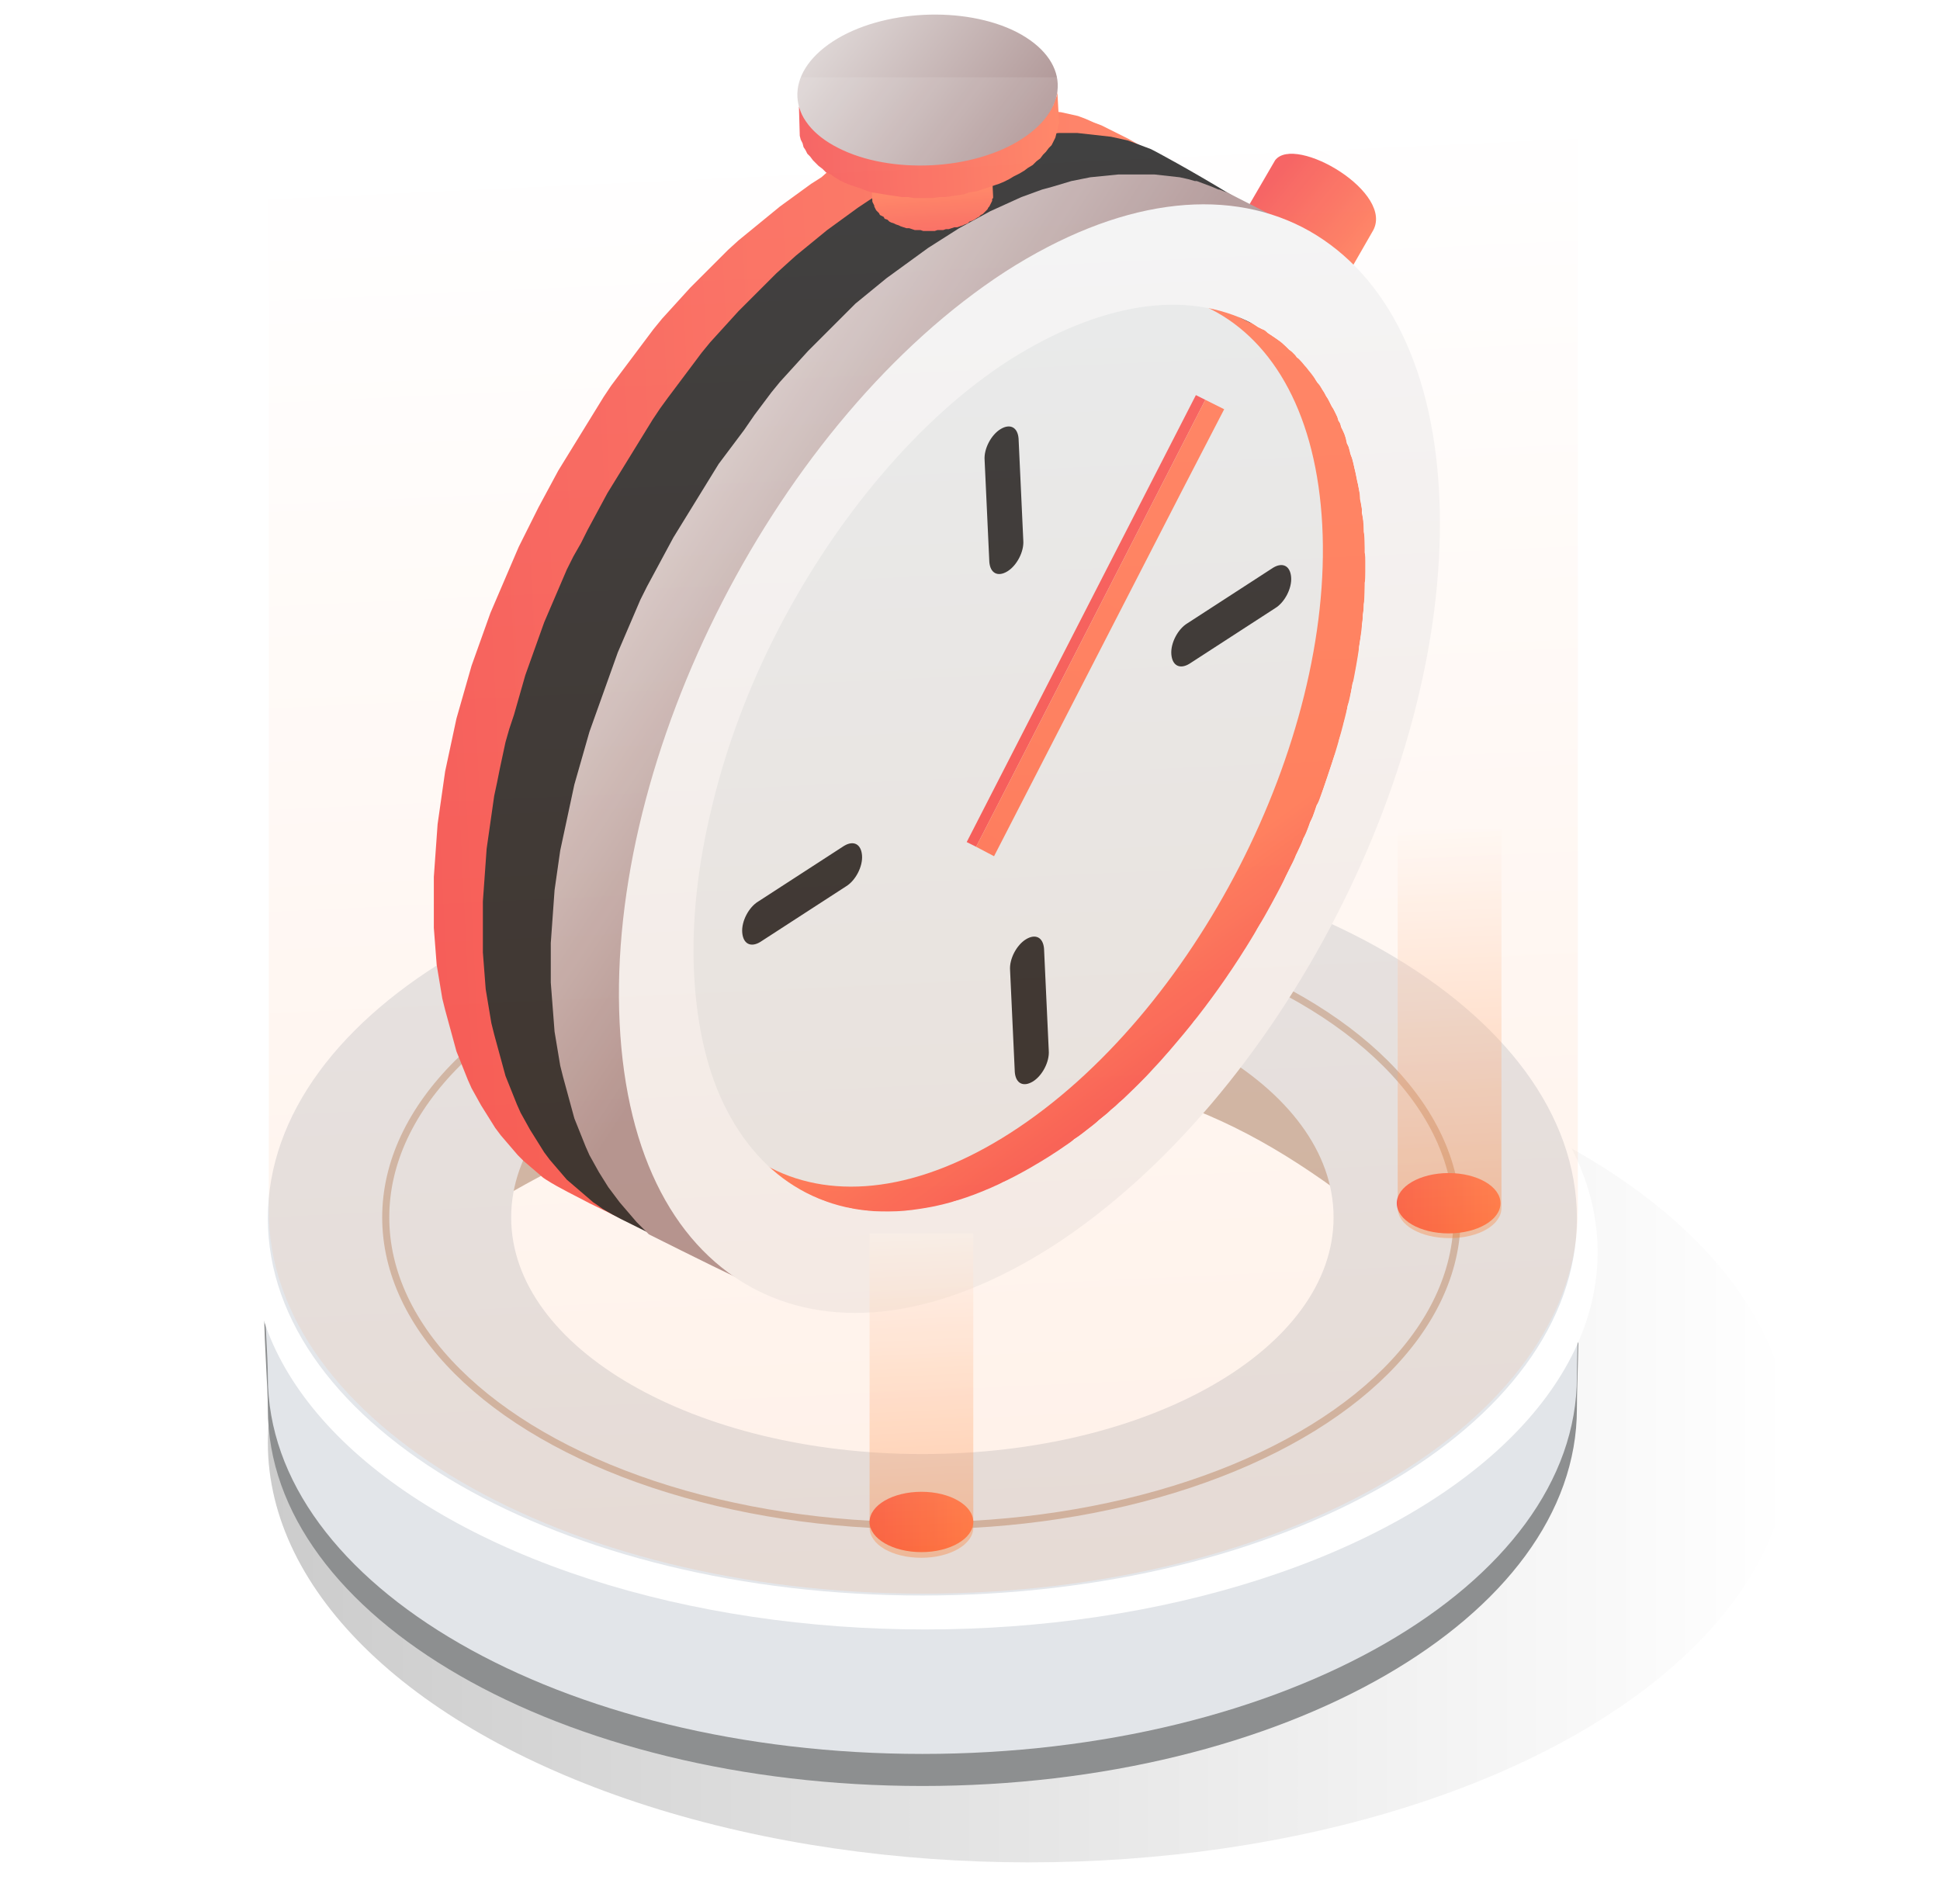 <?xml version="1.0" encoding="utf-8"?>
<!-- Generator: Adobe Illustrator 22.0.0, SVG Export Plug-In . SVG Version: 6.00 Build 0)  -->
<svg version="1.1" id="图层_1" xmlns="http://www.w3.org/2000/svg" xmlns:xlink="http://www.w3.org/1999/xlink" x="0px" y="0px"
	 viewBox="0 0 205.7 201.9" style="enable-background:new 0 0 205.7 201.9;" xml:space="preserve">
<style type="text/css">
	.st0{fill:url(#SVGID_1_);}
	.st1{fill:#8D8F90;}
	.st2{fill:#E2E5E9;}
	.st3{fill:#FFFFFF;}
	.st4{fill:#CCB8AA;}
	.st5{fill:#E3E6EA;}
	.st6{fill:none;stroke:#CCB8AA;stroke-width:0.75;stroke-miterlimit:10;}
	.st7{fill:url(#SVGID_2_);}
	.st8{fill:url(#SVGID_3_);}
	.st9{fill:url(#SVGID_4_);}
	.st10{fill:#2B2B2B;}
	.st11{fill:url(#SVGID_5_);}
	.st12{fill:url(#SVGID_6_);}
	.st13{fill:#E6EAEB;}
	.st14{fill:url(#SVGID_7_);}
	.st15{fill:#2C3E50;}
	.st16{fill:#F3F4F5;}
	.st17{fill:url(#SVGID_8_);}
	.st18{fill:url(#SVGID_9_);}
	.st19{fill:url(#SVGID_10_);}
	.st20{fill:url(#SVGID_11_);}
	.st21{fill:url(#SVGID_12_);}
	.st22{opacity:0.33;fill:url(#SVGID_13_);enable-background:new    ;}
	.st23{opacity:0.33;fill:url(#SVGID_14_);enable-background:new    ;}
	.st24{opacity:0.1;fill:url(#SVGID_15_);enable-background:new    ;}
</style>
<linearGradient id="SVGID_1_" gradientUnits="userSpaceOnUse" x1="28.44" y1="51.02" x2="189.82" y2="51.02" gradientTransform="matrix(1 0 0 -1 0 204)">
	<stop  offset="0" style="stop-color:#CCCCCC"/>
	<stop  offset="1" style="stop-color:#FFFFFF"/>
</linearGradient>
<ellipse class="st0" cx="109.1" cy="153" rx="80.7" ry="44.5"/>
<path class="st1" d="M167.2,149.4c0,22.1-31.1,40-69.4,40s-69.4-17.9-69.4-40c0-4.5-1.4-16.4,1-20.4c9.4-15.7,38-19.5,68.4-19.5
	c27.4,0,55,1,66.2,14.3C168.5,129,167.2,143.1,167.2,149.4z"/>
<path class="st2" d="M167.2,146c0,22.1-31.1,40-69.4,40s-69.4-17.9-69.4-40c0-4.5-1.4-16.4,1-20.4c9.4-15.7,38-19.5,68.4-19.5
	c27.4,0,55,1,66.2,14.3C168.5,125.6,167.2,139.8,167.2,146z"/>
<ellipse class="st3" cx="98.1" cy="132.8" rx="71.3" ry="40"/>
<g>
	
		<image style="overflow:visible;enable-background:new    ;" width="187" height="96" xlink:href="ED48381F.html"  transform="matrix(0.99 0 0 0.99 32.811 88.779)">
	</image>
</g>
<path class="st4" d="M150.1,132.8c-15.6-13-26.6-19.2-49.8-19.8c-18.4-0.5-36.6,6.5-58.3,21c-18.4,12.2,16.8-32.3,56.2-32.3
	S167.1,147,150.1,132.8z"/>
<path class="st5" d="M97.8,89.2c-38.3,0-69.4,17.9-69.4,40s31.1,40,69.4,40s69.4-17.9,69.4-40S136.1,89.2,97.8,89.2z M97.8,154.2
	c-24.1,0-43.6-11.2-43.6-25.1S73.8,104,97.8,104s43.6,11.2,43.6,25.1S121.9,154.2,97.8,154.2z"/>
<ellipse class="st6" cx="97.7" cy="129.1" rx="56.8" ry="32.7"/>
<linearGradient id="SVGID_2_" gradientUnits="userSpaceOnUse" x1="148.17" y1="76.41" x2="159.11" y2="76.41" gradientTransform="matrix(1 0 0 -1 0 204)">
	<stop  offset="0" style="stop-color:#F55555"/>
	<stop  offset="1" style="stop-color:#FF7A59"/>
</linearGradient>
<ellipse class="st7" cx="153.6" cy="127.6" rx="5.5" ry="3.2"/>
<linearGradient id="SVGID_3_" gradientUnits="userSpaceOnUse" x1="92.23" y1="42.56" x2="103.17" y2="42.56" gradientTransform="matrix(1 0 0 -1 0 204)">
	<stop  offset="0" style="stop-color:#F55555"/>
	<stop  offset="1" style="stop-color:#FF7A59"/>
</linearGradient>
<ellipse class="st8" cx="97.7" cy="161.4" rx="5.5" ry="3.2"/>
<g>
	
		<linearGradient id="SVGID_4_" gradientUnits="userSpaceOnUse" x1="41.451" y1="168.978" x2="122.748" y2="168.978" gradientTransform="matrix(0.999 -4.960000e-02 -4.960000e-02 -0.999 11.742 243.519)">
		<stop  offset="0" style="stop-color:#F55555"/>
		<stop  offset="1" style="stop-color:#FF7A59"/>
	</linearGradient>
	<path class="st9" d="M123.4,16.9l-0.8-0.3l-0.1,0l-0.1,0l-0.7-0.2l-0.9-0.2l-0.9-0.1l-0.9-0.1l-0.9-0.1l-0.9-0.1l-0.9,0l-1,0
		l-1,0.1l-1,0.1l-1,0.1l-1,0.1l-1,0.2l-1,0.2l-1,0.3l-1,0.3l-1.1,0.3l-1.1,0.4l-1.1,0.4l-1.1,0.5l-1.1,0.5l-1.1,0.5l-1.1,0.6
		l-1.1,0.6l-1.1,0.6l-1.1,0.7l-1.1,0.7L94,23.6l-1.1,0.8l-1.1,0.8L90.7,26l-1.1,0.8l-1.1,0.9l-1.1,0.9l-1.1,0.9l-1,1l-1,1l-1,1l-1,1
		l-1,1l-1,1.1l-1,1.1l-1,1.1L77.5,39l-0.9,1.2l-0.9,1.2l-0.9,1.2l-0.9,1.2L73,44.9l-0.9,1.2l-0.8,1.3l-0.8,1.3l-0.8,1.3l-0.8,1.3
		l-0.8,1.3l-0.8,1.3l-0.7,1.3L66,56.5l-0.7,1.3l-0.7,1.3l-0.7,1.4l-0.6,1.4l-0.6,1.4L62,64.7l-0.6,1.4l-0.5,1.4l-0.5,1.4l-0.5,1.4
		l-0.5,1.4l-0.5,1.4l-0.5,1.4L57.9,76l-0.4,1.4l-0.4,1.4l-0.4,1.4l-0.3,1.4l-0.3,1.4l-0.3,1.4L55.5,86l-0.3,1.4L55,88.8l-0.2,1.4
		l-0.2,1.4L54.5,93l-0.1,1.4l-0.1,1.4l-0.1,1.4l0,1.4v1.4l0,1.4l0.1,1.3l0.1,1.3l0.1,1.3l0.1,1.3l0.2,1.2l0.2,1.2l0.2,1.2l0.3,1.2
		l0.3,1.1l0.3,1.1l0.3,1.1l0.3,1.1l0.4,1l0.4,1l0.4,1l0.4,0.9l0.5,0.9l0.5,0.9l0.5,0.8l0.5,0.8l0.5,0.8l0.6,0.8l0.6,0.7l0.6,0.7
		l0.6,0.7l0.6,0.6l0.7,0.6l0.7,0.6l0.7,0.5l0.7,0.5l0,0c-1-0.5-2.5-1.2-4.1-2c-1.5-0.8-3.2-1.6-4.6-2.5c0,0,0,0,0,0l-0.3-0.2
		l-0.7-0.6l-0.7-0.6l-0.7-0.6l-0.6-0.6l-0.6-0.7l-0.6-0.7l-0.6-0.7l-0.6-0.8l-0.5-0.8l-0.5-0.8l-0.5-0.8l-0.5-0.9l-0.5-0.9l-0.4-0.9
		l-0.4-1l-0.4-1l-0.4-1l-0.3-1.1l-0.3-1.1l-0.3-1.1l-0.3-1.1l-0.3-1.2l-0.2-1.2l-0.2-1.2l-0.2-1.2l-0.1-1.3l-0.1-1.3L46,98.4
		L46,97.1l0-1.3v-1.4l0-1.4l0.1-1.4l0.1-1.4l0.1-1.4l0.1-1.4l0.2-1.4l0.2-1.4l0.2-1.4l0.2-1.4l0.3-1.4l0.3-1.4l0.3-1.4l0.3-1.4
		l0.4-1.4l0.4-1.4l0.4-1.4l0.4-1.4l0.5-1.4l0.5-1.4l0.5-1.4l0.5-1.4l0.6-1.4l0.6-1.4l0.6-1.4l0.6-1.4l0.6-1.4l0.7-1.4l0.7-1.4
		l0.7-1.4l0.7-1.3l0.7-1.3l0.7-1.3l0.8-1.3l0.8-1.3l0.8-1.3l0.8-1.3l0.8-1.3l0.8-1.3l0.8-1.2l0.9-1.2l0.9-1.2l0.9-1.2l0.9-1.2
		l0.9-1.2l0.9-1.1l1-1.1l1-1.1l1-1.1l1-1l1-1l1-1l1-1l1.1-1l1.1-0.9l1.1-0.9l1.1-0.9l1.1-0.9l1.1-0.8l1.1-0.8l1.1-0.8l1.1-0.7L88,18
		l1.1-0.7l1.1-0.6l1.1-0.6l1.1-0.6l1.1-0.5l1.1-0.5l1.1-0.4l1.1-0.4l1.1-0.4l1.1-0.3l1-0.3l1-0.3l1-0.2l1-0.2l1-0.2l1-0.1l1-0.1
		l1-0.1l1,0l0.9,0l0.9,0.1l0.9,0.1l0.9,0.1l0.9,0.1l0.9,0.2l0.9,0.2l0.8,0.3L116,13l0.8,0.3l0.8,0.4l2,1
		C120.8,15.4,122.2,16.1,123.4,16.9z"/>
	<path class="st10" d="M130.6,20.7C130.6,20.7,130.6,20.7,130.6,20.7c-4.6-2.8-8.2-4.7-8.2-4.7l-0.4-0.2l-0.8-0.3l-0.8-0.3l-0.8-0.3
		l-0.9-0.2l-0.9-0.2l-0.9-0.1l-0.9-0.1l-0.9-0.1l-0.9-0.1l-0.9,0l-1,0l-1,0.1l-1,0.1l-1,0.1l-1,0.2l-1,0.2l-1,0.2l-1,0.3l-1,0.3
		l-1.1,0.3l-1.1,0.4l-1.1,0.4l-1.1,0.4l-1.1,0.5l-1.1,0.5l-1.1,0.5l-1.1,0.6l-1.1,0.6l-1.1,0.7l-1.1,0.7L91,22l-1.1,0.8l-1.1,0.8
		l-1.1,0.8l-1.1,0.9l-1.1,0.9l-1.1,0.9l-1,0.9l-1.1,1l-1,1l-1,1l-1,1l-1,1l-1,1.1l-1,1.1l-1,1.1l-0.9,1.1l-0.9,1.2l-0.9,1.2
		l-0.9,1.2l-0.9,1.2L70,43.3l-0.8,1.2l-0.8,1.3l-0.8,1.3l-0.8,1.3l-0.8,1.3l-0.8,1.3l-0.8,1.3l-0.7,1.3l-0.7,1.3l-0.7,1.3l-0.7,1.4
		L60.8,59l-0.7,1.4l-0.6,1.4l-0.6,1.4l-0.6,1.4l-0.6,1.4l-0.5,1.4l-0.5,1.4l-0.5,1.4l-0.5,1.4L55.3,73l-0.4,1.4l-0.4,1.4L54,77.3
		l-0.4,1.4l-0.3,1.4L53,81.5L52.7,83l-0.3,1.4l-0.2,1.4L52,87.2l-0.2,1.4L51.6,90l-0.1,1.4l-0.1,1.4l-0.1,1.4l-0.1,1.4l0,1.4v1.4
		l0,1.3l0,1.3l0.1,1.3l0.1,1.3l0.1,1.3l0.2,1.2l0.2,1.2l0.2,1.2l0.3,1.2l0.3,1.1l0.3,1.1l0.3,1.1l0.3,1.1l0.4,1l0.4,1l0.4,1l0.4,0.9
		l0.5,0.9l0.5,0.9l0.5,0.8l0.5,0.8l0.5,0.8l0.6,0.8l0.6,0.7l0.6,0.7l0.6,0.7l0.7,0.6l0.7,0.6l0.7,0.6l0.7,0.6l0.3,0.2
		c0,0,0.7,0.5,0.7,0.5c1.5,0.9,2.4,1.3,4,2.1c1.6,0.8,3,1.5,4.1,2l0,0l-0.7-0.5l-0.7-0.5l-0.7-0.6l-0.7-0.6l-0.6-0.6l-0.6-0.7
		l-0.6-0.7l-0.6-0.7l-0.6-0.8l-0.5-0.8l-0.5-0.8l-0.5-0.8l-0.5-0.9l-0.5-0.9l-0.4-0.9l-0.4-1l-0.4-1l-0.4-1l-0.3-1.1l-0.3-1.1
		l-0.3-1.1l-0.3-1.1l-0.3-1.2l-0.2-1.2l-0.2-1.2l-0.2-1.2l-0.1-1.3l-0.1-1.3l-0.1-1.3l-0.1-1.3l0-1.4v-1.4l0-1.4l0.1-1.4l0.1-1.4
		l0.1-1.4l0.1-1.4l0.2-1.4l0.2-1.4l0.2-1.4l0.3-1.4l0.3-1.4l0.3-1.4l0.3-1.4l0.3-1.4l0.4-1.4l0.4-1.4l0.4-1.4l0.4-1.4l0.5-1.4
		l0.5-1.4l0.5-1.4l0.5-1.4L66,70l0.6-1.4l0.6-1.4l0.6-1.4l0.6-1.4l0.6-1.4l0.7-1.4l0.7-1.3l0.7-1.3l0.7-1.3l0.7-1.3l0.8-1.3l0.8-1.3
		l0.8-1.3l0.8-1.3l0.8-1.3l0.8-1.3l0.9-1.2l0.9-1.2L80,45l0.9-1.2l0.9-1.2l0.9-1.2l0.9-1.1l1-1.1l1-1.1l1-1.1l1-1l1-1l1-1l1-1l1.1-1
		l1.1-0.9l1.1-0.9l1.1-0.9l1.1-0.8l1.1-0.8l1.1-0.8l1.1-0.8l1.1-0.7l1.1-0.7l1.1-0.7l1.1-0.6l1.1-0.6l1.1-0.6l1.1-0.5l1.1-0.5
		l1.1-0.5l0.1,0l-0.1-0.1l2.1-0.6l-1.1,0.4l-0.9,0.4l0.8,1.3l7.8-1.9l8.7,1.4l4.8-0.4C131.4,21.2,131.1,21,130.6,20.7z M111.6,20
		l0.8-0.2l1-0.3l0.5-0.1L111.6,20z"/>
	<polygon class="st10" points="112.8,21.2 112.5,21.3 111.4,21.6 110.5,22 110.4,21.9 	"/>
	
		<linearGradient id="SVGID_5_" gradientUnits="userSpaceOnUse" x1="134.443" y1="218.375" x2="143.292" y2="210.362" gradientTransform="matrix(0.999 -4.960000e-02 -4.960000e-02 -0.999 11.742 243.519)">
		<stop  offset="0" style="stop-color:#F55555"/>
		<stop  offset="1" style="stop-color:#FF7A59"/>
	</linearGradient>
	<path class="st11" d="M132,22.5c3.3,1.2,8.3,4,10.8,6.8l2.7-4.7c2.6-4.1-8.2-10.4-10.3-7.6L132,22.5z"/>
	
		<linearGradient id="SVGID_6_" gradientUnits="userSpaceOnUse" x1="124.879" y1="123.821" x2="114.567" y2="139.707" gradientTransform="matrix(0.999 -4.960000e-02 -4.960000e-02 -0.999 11.742 243.519)">
		<stop  offset="0" style="stop-color:#F55555"/>
		<stop  offset="1" style="stop-color:#FF7A59"/>
	</linearGradient>
	<polygon class="st12" points="85.5,126.6 72.7,120 73.1,120.2 73.4,120.3 73.7,120.5 74.1,120.6 74.4,120.7 74.7,120.9 75.1,121 
		75.4,121.1 75.8,121.2 76.2,121.3 76.5,121.4 76.9,121.5 77.2,121.6 77.6,121.7 78,121.7 78.3,121.8 78.7,121.8 79.1,121.9 
		79.5,121.9 79.9,121.9 80.3,122 80.7,122 81.1,122 81.4,122 81.8,122 82.3,122 82.7,121.9 83.1,121.9 83.5,121.9 83.9,121.8 
		84.3,121.8 84.7,121.7 85.1,121.7 85.5,121.6 85.9,121.5 86.3,121.4 86.8,121.3 87.2,121.2 87.6,121.1 88,121 88.4,120.9 
		88.8,120.8 89.3,120.6 89.7,120.5 90.1,120.3 90.5,120.2 91,120 91.4,119.9 91.8,119.7 92.3,119.5 92.7,119.3 93.1,119.1 
		93.6,118.9 94,118.7 94.4,118.5 94.9,118.2 95.3,118 95.8,117.8 96.2,117.5 96.7,117.3 97.1,117 97.6,116.7 98,116.4 98.5,116.1 
		98.9,115.8 99.4,115.6 99.8,115.2 100.3,114.9 100.7,114.6 101.2,114.3 101.6,114 102,113.6 102.5,113.3 102.9,112.9 103.3,112.6 
		103.8,112.2 104.2,111.9 104.6,111.5 105.1,111.2 105.5,110.8 105.9,110.4 106.3,110 106.7,109.6 107.1,109.2 107.6,108.8 
		108,108.4 108.4,108 108.8,107.6 109.2,107.2 109.6,106.8 110,106.3 110.4,105.9 110.8,105.5 111.1,105.1 111.5,104.6 111.9,104.2 
		112.3,103.7 112.7,103.2 113.1,102.8 113.5,102.3 113.9,101.8 114.3,101.3 114.6,100.8 115,100.3 115.4,99.8 115.7,99.3 
		116.1,98.8 116.5,98.3 116.8,97.8 117.2,97.3 117.5,96.8 117.9,96.3 118.2,95.7 118.6,95.2 118.9,94.7 119.3,94.1 119.6,93.6 
		119.9,93.1 120.2,92.5 120.6,92 120.9,91.4 121.2,90.9 121.5,90.3 121.8,89.8 122.1,89.2 122.4,88.7 122.7,88.1 123,87.5 123.3,87 
		123.6,86.4 123.8,85.8 124.1,85.3 124.4,84.7 124.7,84.1 124.9,83.5 125.2,83 125.4,82.4 125.7,81.8 125.9,81.2 126.2,80.7 
		126.4,80.1 126.6,79.5 126.9,78.9 127.1,78.3 127.3,77.7 127.5,77.1 127.7,76.5 127.9,75.9 128.1,75.4 128.3,74.8 128.5,74.2 
		128.7,73.6 128.9,73 129.1,72.4 129.3,71.8 129.4,71.2 129.6,70.6 129.7,70 129.9,69.4 130,68.8 130.2,68.3 130.3,67.7 130.4,67.1 
		130.6,66.6 130.7,66 130.8,65.4 130.9,64.8 131,64.3 131.1,63.7 131.2,63.1 131.3,62.6 131.4,62 131.4,61.4 131.5,60.9 131.6,60.3 
		131.6,59.8 131.7,59.2 131.8,58.6 131.8,58.1 131.8,57.5 131.9,57 131.9,56.4 131.9,55.8 132,55.3 132,54.7 132,54.2 132,53.6 
		132,53.1 132,52.6 132,52 131.9,51.5 131.9,50.9 131.9,50.4 131.9,49.9 131.8,49.3 131.8,48.8 131.7,48.3 131.7,47.8 131.6,47.3 
		131.5,46.8 131.5,46.3 131.4,45.8 131.3,45.3 131.2,44.9 131.1,44.4 131,43.9 130.9,43.5 130.8,43 130.7,42.6 130.6,42.1 
		130.5,41.7 130.3,41.3 130.2,40.8 130.1,40.4 129.9,40 129.8,39.6 129.6,39.2 129.5,38.8 129.3,38.4 129.1,38 129,37.6 128.8,37.2 
		128.6,36.9 128.4,36.5 128.2,36.1 128,35.8 127.8,35.4 127.6,35.1 127.4,34.7 127.2,34.4 127,34 126.7,33.7 126.5,33.4 126.3,33.1 
		126,32.8 125.8,32.5 125.5,32.2 125.3,31.9 125,31.6 124.8,31.3 124.5,31 124.2,30.8 123.9,30.5 123.7,30.3 123.4,30 123.1,29.8 
		122.8,29.5 122.5,29.3 122.2,29.1 121.9,28.9 121.6,28.7 121.3,28.5 121,28.3 120.7,28.1 120.3,27.9 120,27.8 132.8,34.3 
		133.1,34.5 133.4,34.7 133.8,34.9 134.1,35 134.4,35.3 134.7,35.5 135,35.7 135.3,35.9 135.6,36.1 135.9,36.3 136.2,36.6 
		136.4,36.8 136.7,37.1 137,37.3 137.3,37.6 137.5,37.9 137.8,38.1 138.1,38.4 138.3,38.7 138.6,39 138.8,39.3 139.1,39.6 
		139.3,39.9 139.5,40.3 139.7,40.6 140,40.9 140.2,41.3 140.4,41.6 140.6,42 140.8,42.3 141,42.7 141.2,43.1 141.4,43.4 141.6,43.8 
		141.8,44.2 141.9,44.6 142.1,44.9 142.2,45.3 142.4,45.7 142.6,46.1 142.7,46.5 142.8,47 143,47.4 143.1,47.8 143.2,48.2 
		143.4,48.7 143.5,49.1 143.6,49.6 143.7,50 143.8,50.5 143.9,51 144,51.4 144.1,51.9 144.2,52.4 144.2,52.9 144.3,53.4 144.4,53.9 
		144.4,54.4 144.5,54.9 144.6,55.4 144.6,55.9 144.6,56.4 144.7,57 144.7,57.5 144.7,58 144.7,58.6 144.8,59.1 144.8,59.7 
		144.8,60.2 144.8,60.8 144.8,61.3 144.7,61.8 144.7,62.4 144.7,63 144.7,63.5 144.6,64.1 144.6,64.6 144.5,65.2 144.5,65.7 
		144.4,66.3 144.4,66.9 144.3,67.4 144.2,68 144.1,68.6 144.1,69.1 144,69.7 143.9,70.3 143.8,70.8 143.7,71.4 143.6,72 143.4,72.5 
		143.3,73.1 143.2,73.7 143.1,74.3 142.9,74.8 142.8,75.4 142.7,76 142.5,76.6 142.4,77.2 142.2,77.8 142,78.4 141.9,78.9 
		141.7,79.6 141.5,80.1 141.3,80.7 141.1,81.3 140.9,81.9 140.7,82.5 140.5,83.1 140.3,83.7 140.1,84.3 139.9,84.9 139.6,85.4 
		139.4,86 139.2,86.6 138.9,87.2 138.7,87.8 138.5,88.4 138.2,88.9 138,89.5 137.7,90.1 137.4,90.7 137.2,91.3 136.9,91.8 
		136.6,92.4 136.3,93 136.1,93.5 135.8,94.1 135.5,94.7 135.2,95.2 134.9,95.8 134.6,96.3 134.3,96.9 134,97.4 133.6,98 133.3,98.5 
		133,99.1 132.7,99.6 132.4,100.2 132,100.7 131.7,101.2 131.4,101.8 131,102.3 130.7,102.8 130.3,103.3 130,103.8 129.6,104.4 
		129.3,104.9 128.9,105.4 128.5,105.9 128.1,106.4 127.8,106.9 127.4,107.4 127,107.9 126.6,108.3 126.3,108.8 125.9,109.3 
		125.5,109.8 125.1,110.3 124.7,110.7 124.3,111.2 123.9,111.6 123.5,112 123.1,112.5 122.7,112.9 122.3,113.3 121.9,113.8 
		121.6,114.2 121.1,114.6 120.7,115 120.3,115.4 119.9,115.8 119.5,116.2 119.1,116.6 118.7,116.9 118.3,117.3 117.8,117.7 
		117.4,118.1 117,118.4 116.5,118.8 116.1,119.2 115.7,119.5 115.3,119.8 114.8,120.2 114.4,120.5 113.9,120.8 113.5,121.2 
		113,121.5 112.6,121.8 112.2,122.1 111.7,122.4 111.3,122.7 110.8,123 110.3,123.3 109.9,123.5 109.4,123.8 109,124.1 108.6,124.3 
		108.1,124.6 107.7,124.8 107.2,125 106.8,125.2 106.3,125.4 105.9,125.7 105.5,125.9 105,126.1 104.6,126.2 104.2,126.4 
		103.7,126.6 103.3,126.8 102.9,126.9 102.5,127.1 102,127.2 101.6,127.3 101.2,127.4 100.8,127.6 100.4,127.7 99.9,127.8 
		99.5,127.9 99.1,128 98.7,128.1 98.3,128.1 97.9,128.2 97.5,128.3 97.1,128.3 96.7,128.4 96.3,128.4 95.8,128.5 95.4,128.5 
		95,128.5 94.6,128.5 94.2,128.5 93.8,128.5 93.4,128.5 93.1,128.5 92.7,128.5 92.3,128.5 91.9,128.4 91.5,128.4 91.1,128.3 
		90.8,128.3 90.4,128.2 90,128.1 89.7,128.1 89.3,128 88.9,127.9 88.6,127.8 88.2,127.7 87.9,127.6 87.5,127.4 87.2,127.3 
		86.8,127.2 86.5,127 86.2,126.9 85.8,126.7 	"/>
	<path class="st13" d="M103.1,36.7C83.7,49.2,68.9,78,70,101s17.8,31.6,37.2,19.1s34.2-41.3,33-64.4S122.4,24.1,103.1,36.7z"/>
	
		<linearGradient id="SVGID_7_" gradientUnits="userSpaceOnUse" x1="50.958" y1="196.784" x2="92.654" y2="166.46" gradientTransform="matrix(0.999 -4.960000e-02 -4.960000e-02 -0.999 11.742 243.519)">
		<stop  offset="0" style="stop-color:#EFEEED"/>
		<stop  offset="1" style="stop-color:#AE9494"/>
	</linearGradient>
	<path class="st14" d="M139.9,25.9L139.9,25.9l-0.2-0.1l-0.1,0l-0.7-0.2l-0.9-0.2l-0.9-0.1l-0.9-0.1l-0.9-0.1l-0.9,0l-0.9,0l-1,0
		l-1,0l-1,0.1l-1,0.1l-1,0.1l-1,0.2l-1,0.2l-1,0.3l-0.2,0.1l-2.7-0.8L94.4,41L75.2,69.9l-4,27l0.6,3.6l-0.1,0.4l-0.2,1.4l-0.1,1.4
		l-0.1,1.4l-0.1,1.4l0,1.4l0,1.4l0,1.4l0.1,1.3l0.1,1.3l0.1,1.3l0.1,1.3l0.2,1.2l0.2,1.2l0.2,1.2l0.2,1.2l0.3,1.1l0.3,1.1l0.3,1.1
		l0.3,1.1l0.4,1l0.4,1l0.4,1l0.4,0.9l0.5,0.9l0.5,0.9l0.5,0.9l0.5,0.8l0.5,0.8l0.6,0.8l0.6,0.7l0.6,0.7l0.6,0.7l0.5,0.4
		c-2-0.8-7.4-3.5-11.8-5.7c0,0,0,0,0,0l-0.1-0.1l-0.6-0.6l-0.6-0.6l-0.6-0.7l-0.6-0.7l-0.6-0.7l-0.6-0.8l-0.6-0.8l-0.5-0.8l-0.5-0.8
		l-0.5-0.9l-0.5-0.9l-0.4-0.9l-0.4-1l-0.4-1l-0.4-1l-0.3-1.1l-0.3-1.1l-0.3-1.1l-0.3-1.1l-0.3-1.2l-0.2-1.2l-0.2-1.2l-0.2-1.2
		l-0.1-1.3l-0.1-1.3l-0.1-1.3l-0.1-1.3l0-1.4v-1.4l0-1.4l0.1-1.4l0.1-1.4l0.1-1.4l0.1-1.4l0.2-1.4l0.2-1.4l0.2-1.4l0.3-1.4l0.3-1.4
		l0.3-1.4l0.3-1.4l0.3-1.4l0.4-1.4l0.4-1.4l0.4-1.4l0.4-1.4l0.5-1.4l0.5-1.4l0.5-1.4l0.5-1.4l0.5-1.4l0.5-1.4l0.6-1.4l0.6-1.4
		l0.6-1.4l0.6-1.4l0.7-1.4l0.7-1.3l0.7-1.3l0.7-1.3l0.7-1.3l0.8-1.3l0.8-1.3l0.8-1.3l0.8-1.3l0.8-1.3l0.8-1.3l0.9-1.2l0.9-1.2
		l0.9-1.2L80,44l0.9-1.2l0.9-1.2l0.9-1.1l1-1.1l1-1.1l1-1.1l1-1l1-1l1-1l1-1l1-1l1.1-0.9l1.1-0.9l1.1-0.9l1.1-0.8l1.1-0.8l1.1-0.8
		l1.1-0.8l1.1-0.7l1.1-0.7l1.1-0.7l1.1-0.6l1.1-0.6l1.1-0.6l1.1-0.5l1.1-0.5l1.1-0.5l1.1-0.4l1.1-0.4l1.1-0.3l1-0.3l1-0.3l1-0.2
		l1-0.2l1-0.1l1-0.1l1-0.1l1,0l1,0l0.9,0l0.9,0l0.9,0.1l0.9,0.1l0.9,0.1l0.9,0.2l0.7,0.2l0.1,0l0.1,0l0.8,0.3l0,0l0.8,0.3l0.7,0.3
		l0.1,0l0.5,0.2l0.3,0.1l9.2,4.7c0,0,0,0,0,0c0,0,0,0,0,0C139.6,25.5,139.7,25.7,139.9,25.9z"/>
	<polygon class="st15" points="84.8,126.2 72.1,119.6 72.4,119.8 72.7,120 85.5,126.6 85.2,126.4 	"/>
	<polygon class="st15" points="132.8,34.3 120,27.8 119.7,27.6 119.4,27.5 132.1,34 132.5,34.2 	"/>
	<path class="st16" d="M76.6,63.8c7.4-14.4,18-27.2,30-35c12-7.7,23.1-9,31.5-4.7c8.3,4.3,13.8,14,14.5,28.3
		c0.7,14.3-3.5,30.3-10.9,44.7s-18,27.2-30,35c-12,7.7-23.1,9-31.5,4.7s-13.8-14-14.5-28.3S69.2,78.2,76.6,63.8L76.6,63.8z
		 M132.8,34.3c-3.5-1.8-7.5-2.4-12-1.7c-4.3,0.7-8.9,2.5-13.8,5.6c-4.8,3.1-9.3,7.2-13.4,12c-4.2,4.9-8,10.6-11.1,16.6
		c-3.1,6-5.5,12.4-7,18.7c-1.5,6.1-2.2,12.2-1.9,17.9c0.3,5.7,1.5,10.6,3.5,14.4c2.1,4,4.9,6.9,8.4,8.7c3.5,1.8,7.6,2.4,12,1.7
		c4.3-0.6,8.9-2.5,13.8-5.6s9.4-7.2,13.4-12c4.2-4.9,8-10.6,11.1-16.6c3.1-6,5.5-12.4,7-18.7c1.5-6.1,2.2-12.2,1.9-17.9
		s-1.5-10.6-3.5-14.4C139.1,39.1,136.3,36.1,132.8,34.3z"/>
	
		<linearGradient id="SVGID_8_" gradientUnits="userSpaceOnUse" x1="99.146" y1="151.158" x2="150.986" y2="235.92" gradientTransform="matrix(0.999 -4.960000e-02 -4.960000e-02 -0.999 11.742 243.519)">
		<stop  offset="0" style="stop-color:#F55555"/>
		<stop  offset="0.549" style="stop-color:#F65755"/>
		<stop  offset="0.747" style="stop-color:#F75E56"/>
		<stop  offset="0.887" style="stop-color:#FB6957"/>
		<stop  offset="1" style="stop-color:#FF7A59"/>
	</linearGradient>
	<polygon class="st17" points="103.5,89.8 102.5,89.3 126.8,41.9 127.8,42.4 	"/>
	
		<linearGradient id="SVGID_9_" gradientUnits="userSpaceOnUse" x1="87.713" y1="129.021" x2="119.207" y2="180.861" gradientTransform="matrix(0.999 -4.960000e-02 -4.960000e-02 -0.999 11.742 243.519)">
		<stop  offset="0" style="stop-color:#F55555"/>
		<stop  offset="0.113" style="stop-color:#F96657"/>
		<stop  offset="0.253" style="stop-color:#FD7158"/>
		<stop  offset="0.451" style="stop-color:#FE7859"/>
		<stop  offset="1" style="stop-color:#FF7A59"/>
	</linearGradient>
	<polygon class="st18" points="105.4,90.8 103.5,89.8 127.8,42.4 129.8,43.4 125.4,51.9 	"/>
	<path class="st10" d="M89.5,89.7c1-0.6,1.8-0.2,1.9,1c0.1,1.2-0.7,2.7-1.7,3.3l-9.1,5.9c-1,0.6-1.8,0.2-1.9-1s0.7-2.7,1.7-3.3
		L89.5,89.7L89.5,89.7z M126.1,70.4c-1,0.6-1.8,0.2-1.9-1c-0.1-1.2,0.7-2.7,1.7-3.3l9.1-5.9c1-0.6,1.8-0.2,1.9,1
		c0.1,1.2-0.7,2.7-1.7,3.3L126.1,70.4L126.1,70.4z M107.1,102.9c-0.1-1.2,0.7-2.7,1.7-3.3c1-0.6,1.8-0.2,1.9,1l0.5,10.8
		c0.1,1.2-0.7,2.7-1.7,3.3c-1,0.6-1.8,0.2-1.9-1L107.1,102.9L107.1,102.9z M108.5,57.3c0.1,1.2-0.7,2.7-1.7,3.3
		c-1,0.6-1.8,0.2-1.9-1l-0.5-10.8c-0.1-1.2,0.7-2.7,1.7-3.3c1-0.6,1.8-0.2,1.9,1L108.5,57.3z"/>
	
		<linearGradient id="SVGID_10_" gradientUnits="userSpaceOnUse" x1="98.271" y1="212.017" x2="98.132" y2="218.427" gradientTransform="matrix(0.999 -4.960000e-02 -4.960000e-02 -0.999 11.742 243.519)">
		<stop  offset="0" style="stop-color:#F55555"/>
		<stop  offset="1" style="stop-color:#FF7A59"/>
	</linearGradient>
	<polygon class="st19" points="105.1,16.8 105.3,20.8 105.3,21 105.2,21.1 105.2,21.3 105.1,21.5 105,21.7 104.9,21.9 104.8,22 
		104.7,22.2 104.5,22.4 104.4,22.5 104.2,22.7 104,22.8 103.8,23 103.6,23.1 103.3,23.3 103.1,23.4 102.8,23.5 102.6,23.7 
		102.3,23.8 102.1,23.9 101.8,24 101.5,24.1 101.2,24.1 100.9,24.2 100.6,24.3 100.3,24.3 100,24.4 99.7,24.4 99.4,24.4 99.1,24.5 
		98.8,24.5 98.5,24.5 98.2,24.5 97.9,24.5 97.6,24.4 97.3,24.4 97,24.4 96.7,24.3 96.4,24.2 96.1,24.2 95.8,24.1 95.5,24 95.3,23.9 
		95,23.8 94.8,23.7 94.5,23.6 94.3,23.5 94.1,23.3 93.8,23.2 93.7,23 93.5,22.9 93.3,22.8 93.2,22.6 93,22.4 92.9,22.3 92.8,22.1 
		92.7,21.9 92.7,21.8 92.6,21.6 92.5,21.4 92.3,17.5 92.4,17.6 92.4,17.8 92.5,18 92.6,18.2 92.7,18.3 92.8,18.5 93,18.6 93.1,18.8 
		93.3,19 93.4,19.1 93.7,19.3 93.8,19.4 94.1,19.5 94.3,19.6 94.6,19.8 94.8,19.9 95.1,20 95.3,20.1 95.6,20.1 95.9,20.2 96.2,20.3 
		96.5,20.4 96.8,20.4 97.1,20.4 97.4,20.5 97.7,20.5 98,20.5 98.3,20.5 98.6,20.5 98.9,20.5 99.2,20.5 99.5,20.5 99.8,20.4 
		100.1,20.4 100.4,20.3 100.7,20.3 101,20.2 101.3,20.1 101.6,20 101.8,19.9 102.1,19.8 102.4,19.7 102.7,19.6 102.9,19.5 
		103.1,19.3 103.4,19.2 103.6,19 103.8,18.9 104,18.7 104.2,18.6 104.3,18.4 104.5,18.2 104.6,18.1 104.7,17.9 104.8,17.7 
		104.9,17.5 105,17.4 105,17.2 105.1,17 	"/>
	
		<linearGradient id="SVGID_11_" gradientUnits="userSpaceOnUse" x1="84.348" y1="223.345" x2="111.857" y2="223.345" gradientTransform="matrix(0.999 -4.960000e-02 -4.960000e-02 -0.999 11.742 243.519)">
		<stop  offset="0" style="stop-color:#F55555"/>
		<stop  offset="1" style="stop-color:#FF7A59"/>
	</linearGradient>
	<polygon class="st20" points="112.1,9.5 112.3,13.1 112.2,13.4 112.1,13.8 112,14.2 111.9,14.6 111.7,15 111.5,15.4 111.2,15.7 
		110.9,16.1 110.6,16.4 110.3,16.8 109.9,17.1 109.5,17.5 109,17.8 108.6,18.1 108.1,18.4 107.5,18.7 107,19 106.4,19.3 105.9,19.5 
		105.3,19.7 104.7,19.9 104.1,20.1 103.5,20.3 102.8,20.4 102.2,20.6 101.6,20.7 100.9,20.8 100.2,20.9 99.6,20.9 98.9,21 98.3,21 
		97.6,21 96.9,21 96.3,20.9 95.6,20.9 95,20.8 94.3,20.7 93.7,20.6 93.1,20.5 92.4,20.4 91.8,20.2 91.3,20 90.7,19.8 90.1,19.6 
		89.6,19.4 89,19.1 88.5,18.8 88.1,18.5 87.6,18.3 87.2,17.9 86.8,17.6 86.5,17.3 86.2,17 85.9,16.6 85.6,16.3 85.4,15.9 85.2,15.6 
		85.1,15.2 84.9,14.8 84.8,14.4 84.7,10.9 84.7,11.3 84.9,11.6 85,12 85.2,12.4 85.4,12.7 85.7,13.1 86,13.4 86.3,13.8 86.7,14.1 
		87,14.4 87.4,14.7 87.9,15 88.4,15.3 88.9,15.6 89.4,15.8 89.9,16 90.5,16.3 91.1,16.5 91.7,16.6 92.3,16.8 92.9,17 93.5,17.1 
		94.2,17.2 94.8,17.3 95.4,17.3 96.1,17.4 96.8,17.4 97.4,17.4 98.1,17.4 98.7,17.4 99.4,17.4 100.1,17.3 100.7,17.2 101.4,17.1 
		102,17 102.7,16.9 103.3,16.7 103.9,16.6 104.5,16.4 105.1,16.2 105.7,16 106.3,15.7 106.8,15.5 107.4,15.2 107.9,14.9 108.4,14.6 
		108.9,14.3 109.3,13.9 109.7,13.6 110.1,13.3 110.4,12.9 110.8,12.5 111,12.2 111.3,11.8 111.5,11.4 111.7,11.1 111.8,10.7 
		112,10.3 112.1,9.9 	"/>
	
		<linearGradient id="SVGID_12_" gradientUnits="userSpaceOnUse" x1="82.23" y1="242.59" x2="107.732" y2="221.269" gradientTransform="matrix(0.999 -4.960000e-02 -4.960000e-02 -0.999 11.742 243.519)">
		<stop  offset="0" style="stop-color:#EFEEED"/>
		<stop  offset="1" style="stop-color:#AE9494"/>
	</linearGradient>
	<path class="st21" d="M88.3,4.4c5.2-3.4,14-3.8,19.5-1c5.6,2.9,5.8,7.9,0.6,11.3c-5.2,3.4-14,3.8-19.5,1
		C83.3,12.9,83.1,7.8,88.3,4.4z"/>
</g>
<linearGradient id="SVGID_13_" gradientUnits="userSpaceOnUse" x1="98.588" y1="38.437" x2="96.956" y2="73.68" gradientTransform="matrix(1 0 0 -1 0 204)">
	<stop  offset="0" style="stop-color:#FF7118"/>
	<stop  offset="1" style="stop-color:#FFFFFF"/>
</linearGradient>
<path class="st22" d="M92.2,130.8V162c0,1.8,2.4,3.2,5.5,3.2c3,0,5.5-1.4,5.5-3.2v-31.2H92.2z"/>
<linearGradient id="SVGID_14_" gradientUnits="userSpaceOnUse" x1="154.74" y1="72.183" x2="152.686" y2="116.554" gradientTransform="matrix(1 0 0 -1 0 204)">
	<stop  offset="0" style="stop-color:#FF7118"/>
	<stop  offset="1" style="stop-color:#FFFFFF"/>
</linearGradient>
<path class="st23" d="M148.2,87.9v40.2c0,1.8,2.4,3.2,5.5,3.2s5.5-1.4,5.5-3.2V87.9H148.2z"/>
<linearGradient id="SVGID_15_" gradientUnits="userSpaceOnUse" x1="102.59" y1="33.025" x2="94.86" y2="200.001" gradientTransform="matrix(1 0 0 -1 0 204)">
	<stop  offset="0" style="stop-color:#FF7118"/>
	<stop  offset="0.916" style="stop-color:#FFFFFF"/>
</linearGradient>
<path class="st24" d="M28.5,8.2v120.2c0,22.4,31.1,40.6,69.4,40.6s69.4-18.2,69.4-40.6V8.2H28.5z"/>
</svg>
